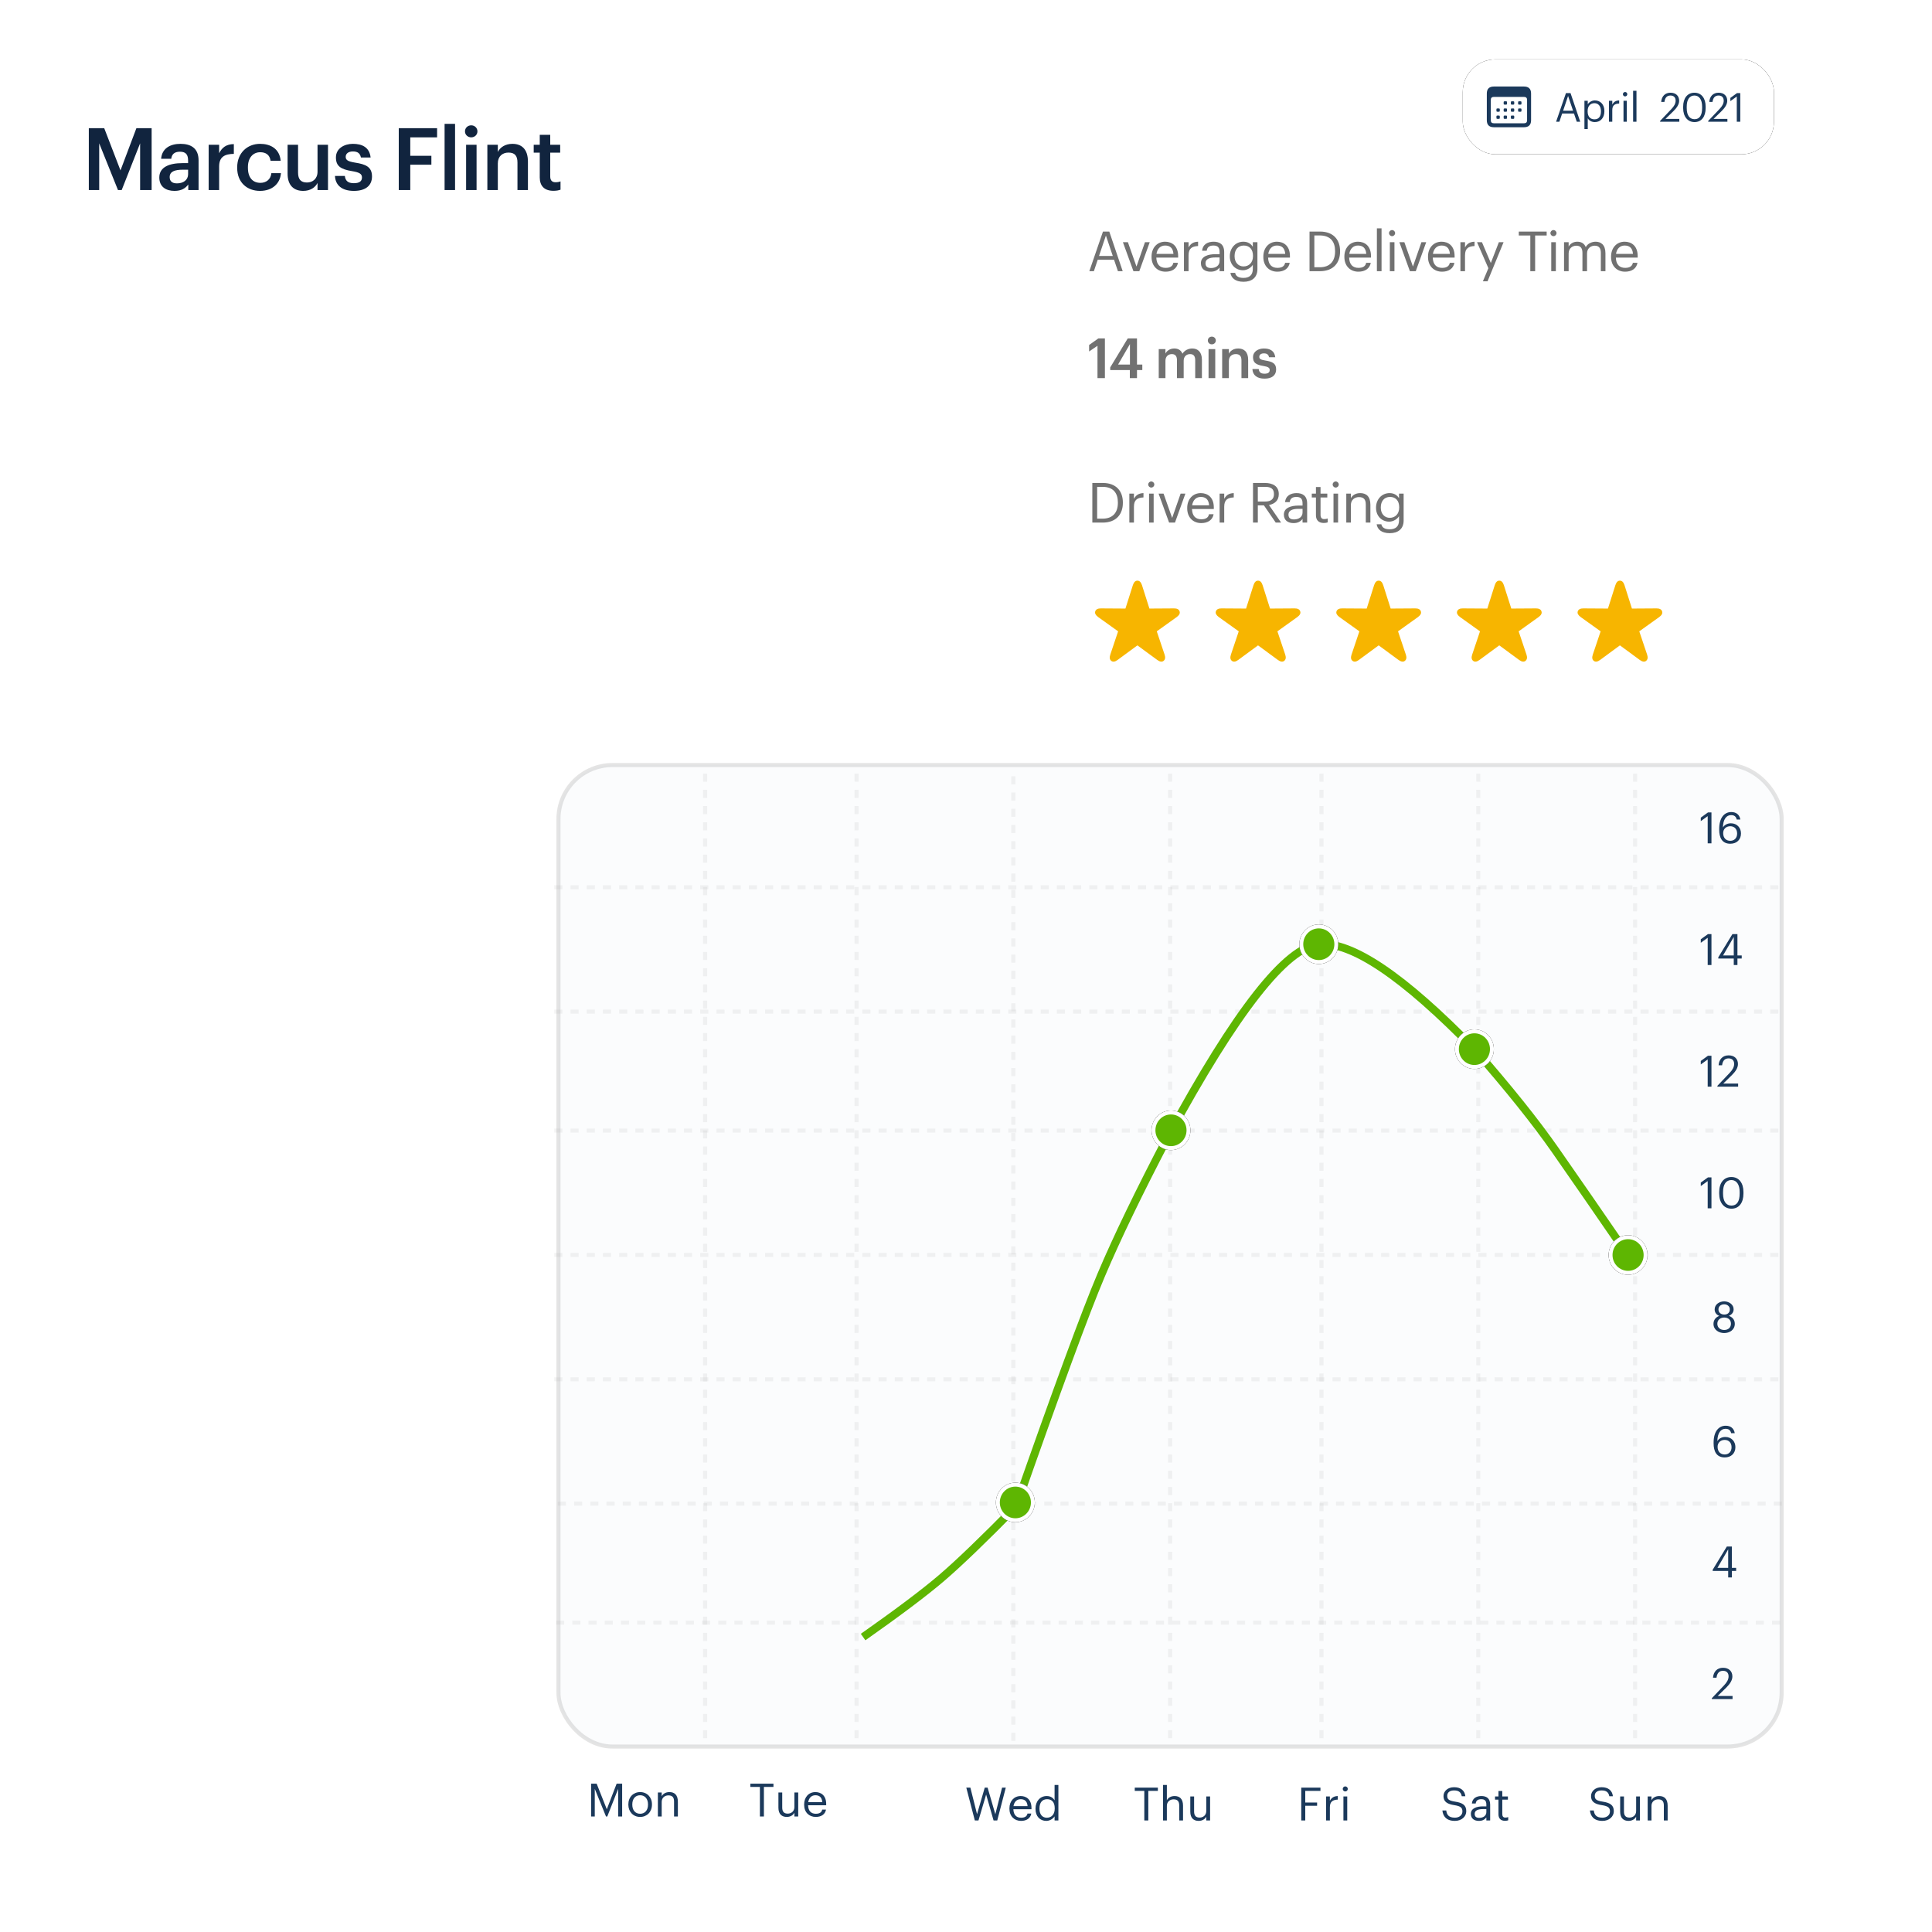 <svg width="488" height="488" viewBox="0 0 488 488" xmlns="http://www.w3.org/2000/svg" xmlns:xlink="http://www.w3.org/1999/xlink"><defs><filter x="-45.8%" y="-45%" width="191.6%" height="190%" filterUnits="objectBoundingBox" id="a"><feMorphology radius="1" in="SourceAlpha" result="shadowSpreadOuter1"/><feOffset in="shadowSpreadOuter1" result="shadowOffsetOuter1"/><feGaussianBlur stdDeviation="2.5" in="shadowOffsetOuter1" result="shadowBlurOuter1"/><feColorMatrix values="0 0 0 0 0 0 0 0 0 0 0 0 0 0 0 0 0 0 0.5 0" in="shadowBlurOuter1"/></filter><filter x="-45.8%" y="-45%" width="191.6%" height="190%" filterUnits="objectBoundingBox" id="c"><feMorphology radius="1" in="SourceAlpha" result="shadowSpreadOuter1"/><feOffset in="shadowSpreadOuter1" result="shadowOffsetOuter1"/><feGaussianBlur stdDeviation="2.5" in="shadowOffsetOuter1" result="shadowBlurOuter1"/><feColorMatrix values="0 0 0 0 0 0 0 0 0 0 0 0 0 0 0 0 0 0 0.5 0" in="shadowBlurOuter1"/></filter><filter x="-45.8%" y="-45%" width="191.6%" height="190%" filterUnits="objectBoundingBox" id="e"><feMorphology radius="1" in="SourceAlpha" result="shadowSpreadOuter1"/><feOffset in="shadowSpreadOuter1" result="shadowOffsetOuter1"/><feGaussianBlur stdDeviation="2.5" in="shadowOffsetOuter1" result="shadowBlurOuter1"/><feColorMatrix values="0 0 0 0 0 0 0 0 0 0 0 0 0 0 0 0 0 0 0.5 0" in="shadowBlurOuter1"/></filter><filter x="-45.8%" y="-45%" width="191.6%" height="190%" filterUnits="objectBoundingBox" id="g"><feMorphology radius="1" in="SourceAlpha" result="shadowSpreadOuter1"/><feOffset in="shadowSpreadOuter1" result="shadowOffsetOuter1"/><feGaussianBlur stdDeviation="2.5" in="shadowOffsetOuter1" result="shadowBlurOuter1"/><feColorMatrix values="0 0 0 0 0 0 0 0 0 0 0 0 0 0 0 0 0 0 0.5 0" in="shadowBlurOuter1"/></filter><filter x="-45.8%" y="-45%" width="191.6%" height="190%" filterUnits="objectBoundingBox" id="i"><feMorphology radius="1" in="SourceAlpha" result="shadowSpreadOuter1"/><feOffset in="shadowSpreadOuter1" result="shadowOffsetOuter1"/><feGaussianBlur stdDeviation="2.5" in="shadowOffsetOuter1" result="shadowBlurOuter1"/><feColorMatrix values="0 0 0 0 0 0 0 0 0 0 0 0 0 0 0 0 0 0 0.5 0" in="shadowBlurOuter1"/></filter><filter x="-5.7%" y="-18.8%" width="111.4%" height="137.5%" filterUnits="objectBoundingBox" id="k"><feMorphology radius="2" in="SourceAlpha" result="shadowSpreadOuter1"/><feOffset in="shadowSpreadOuter1" result="shadowOffsetOuter1"/><feGaussianBlur stdDeviation="3.5" in="shadowOffsetOuter1" result="shadowBlurOuter1"/><feColorMatrix values="0 0 0 0 0 0 0 0 0 0 0 0 0 0 0 0 0 0 0.5 0" in="shadowBlurOuter1"/></filter><ellipse id="b" cx="4.913" cy="5" rx="4.913" ry="5"/><ellipse id="d" cx="4.913" cy="5" rx="4.913" ry="5"/><ellipse id="f" cx="4.913" cy="5" rx="4.913" ry="5"/><ellipse id="h" cx="4.913" cy="5" rx="4.913" ry="5"/><ellipse id="j" cx="4.913" cy="5" rx="4.913" ry="5"/><rect id="l" x="0" y="0" width="78.609" height="23.979" rx="8.25"/></defs><g transform="translate(.5)" fill="none" fill-rule="evenodd"><rect fill="#FFF" width="487" height="488" rx="24"/><path d="M275.801 68.5 276.767 65.616 280.897 65.616 281.877 68.5 283.081 68.5 279.693 58.49 278.097 58.49 274.653 68.5 275.801 68.5ZM280.575 64.65 277.103 64.65 278.839 59.498 280.575 64.65ZM287.277 68.5 289.909 61.178 288.705 61.178 286.563 67.324 284.393 61.178 283.133 61.178 285.793 68.5 287.277 68.5ZM293.909 68.626C295.561 68.626 296.779 67.856 297.031 66.386L295.869 66.386C295.715 67.24 295.057 67.66 293.923 67.66 292.425 67.66 291.627 66.736 291.571 65.07L297.087 65.07 297.087 64.692C297.087 62.074 295.491 61.052 293.797 61.052 291.781 61.052 290.367 62.592 290.367 64.804L290.367 64.916C290.367 67.17 291.837 68.626 293.909 68.626ZM295.897 64.132 291.613 64.132C291.809 62.83 292.607 62.018 293.797 62.018 295.001 62.018 295.785 62.62 295.897 64.132ZM299.715 68.5 299.715 64.482C299.715 62.676 300.653 62.214 302.123 62.144L302.123 61.052C300.807 61.094 300.177 61.668 299.715 62.494L299.715 61.178 298.553 61.178 298.553 68.5 299.715 68.5ZM305.269 68.626C306.347 68.626 307.005 68.262 307.551 67.576L307.551 68.5 308.713 68.5 308.713 63.67C308.713 61.626 307.439 61.052 306.039 61.052 304.625 61.052 303.295 61.668 303.141 63.334L304.303 63.334C304.415 62.438 304.975 62.018 305.983 62.018 307.103 62.018 307.551 62.508 307.551 63.67L307.551 64.202 306.501 64.202C304.625 64.202 302.833 64.776 302.833 66.47 302.833 67.968 303.911 68.626 305.269 68.626ZM305.381 67.702C304.359 67.702 303.995 67.226 303.995 66.47 303.995 65.392 305.073 65.028 306.543 65.028L307.551 65.028 307.551 65.938C307.551 67.072 306.613 67.702 305.381 67.702ZM313.609 71.174C315.653 71.174 317.095 70.138 317.109 68.01L317.109 61.178 315.947 61.178 315.947 62.354C315.527 61.64 314.771 61.052 313.553 61.052 311.537 61.052 310.137 62.704 310.137 64.692L310.137 64.79C310.137 66.806 311.551 68.262 313.469 68.262 314.533 68.262 315.527 67.59 315.947 66.876L315.947 67.94C315.947 69.508 315.037 70.194 313.595 70.194 312.349 70.194 311.649 69.76 311.481 68.92L310.291 68.92C310.487 70.152 311.439 71.174 313.609 71.174ZM313.595 67.296C312.363 67.296 311.341 66.344 311.341 64.748L311.341 64.636C311.341 63.096 312.209 62.018 313.665 62.018 315.093 62.018 315.989 62.97 315.989 64.608L315.989 64.706C315.989 66.344 314.953 67.296 313.595 67.296ZM322.145 68.626C323.797 68.626 325.015 67.856 325.267 66.386L324.105 66.386C323.951 67.24 323.293 67.66 322.159 67.66 320.661 67.66 319.863 66.736 319.807 65.07L325.323 65.07 325.323 64.692C325.323 62.074 323.727 61.052 322.033 61.052 320.017 61.052 318.603 62.592 318.603 64.804L318.603 64.916C318.603 67.17 320.073 68.626 322.145 68.626ZM324.133 64.132 319.849 64.132C320.045 62.83 320.843 62.018 322.033 62.018 323.237 62.018 324.021 62.62 324.133 64.132ZM332.889 68.5C336.389 68.5 337.985 66.302 337.985 63.53L337.985 63.404C337.985 60.618 336.361 58.49 332.917 58.49L330.271 58.49 330.271 68.5 332.889 68.5ZM332.861 67.506 331.489 67.506 331.489 59.47 332.847 59.47C335.605 59.47 336.725 61.094 336.725 63.404L336.725 63.516C336.725 65.966 335.437 67.506 332.861 67.506ZM342.615 68.626C344.267 68.626 345.485 67.856 345.737 66.386L344.575 66.386C344.421 67.24 343.763 67.66 342.629 67.66 341.131 67.66 340.333 66.736 340.277 65.07L345.793 65.07 345.793 64.692C345.793 62.074 344.197 61.052 342.503 61.052 340.487 61.052 339.073 62.592 339.073 64.804L339.073 64.916C339.073 67.17 340.543 68.626 342.615 68.626ZM344.603 64.132 340.319 64.132C340.515 62.83 341.313 62.018 342.503 62.018 343.707 62.018 344.491 62.62 344.603 64.132ZM348.463 68.5 348.463 57.678 347.287 57.678 347.287 68.5 348.463 68.5ZM351.119 59.652C351.539 59.652 351.889 59.302 351.889 58.882 351.889 58.462 351.539 58.112 351.119 58.112 350.699 58.112 350.349 58.462 350.349 58.882 350.349 59.302 350.699 59.652 351.119 59.652ZM351.721 68.5 351.721 61.178 350.559 61.178 350.559 68.5 351.721 68.5ZM357.107 68.5 359.739 61.178 358.535 61.178 356.393 67.324 354.223 61.178 352.963 61.178 355.623 68.5 357.107 68.5ZM363.739 68.626C365.391 68.626 366.609 67.856 366.861 66.386L365.699 66.386C365.545 67.24 364.887 67.66 363.753 67.66 362.255 67.66 361.457 66.736 361.401 65.07L366.917 65.07 366.917 64.692C366.917 62.074 365.321 61.052 363.627 61.052 361.611 61.052 360.197 62.592 360.197 64.804L360.197 64.916C360.197 67.17 361.667 68.626 363.739 68.626ZM365.727 64.132 361.443 64.132C361.639 62.83 362.437 62.018 363.627 62.018 364.831 62.018 365.615 62.62 365.727 64.132ZM369.545 68.5 369.545 64.482C369.545 62.676 370.483 62.214 371.953 62.144L371.953 61.052C370.637 61.094 370.007 61.668 369.545 62.494L369.545 61.178 368.383 61.178 368.383 68.5 369.545 68.5ZM375.239 71.048 379.285 61.178 378.095 61.178 376.065 66.428 373.825 61.178 372.579 61.178 375.449 67.744 374.063 71.048 375.239 71.048ZM387.257 68.5 387.257 59.484 390.169 59.484 390.169 58.49 383.127 58.49 383.127 59.484 386.039 59.484 386.039 68.5 387.257 68.5ZM391.887 59.652C392.307 59.652 392.657 59.302 392.657 58.882 392.657 58.462 392.307 58.112 391.887 58.112 391.467 58.112 391.117 58.462 391.117 58.882 391.117 59.302 391.467 59.652 391.887 59.652ZM392.489 68.5 392.489 61.178 391.327 61.178 391.327 68.5 392.489 68.5ZM395.719 68.5 395.719 64.02C395.719 62.704 396.699 62.06 397.651 62.06 398.659 62.06 399.205 62.592 399.205 63.88L399.205 68.5 400.367 68.5 400.367 64.02C400.367 62.704 401.347 62.06 402.299 62.06 403.307 62.06 403.853 62.592 403.853 63.88L403.853 68.5 405.015 68.5 405.015 63.964C405.015 61.836 403.867 61.052 402.551 61.052 401.641 61.052 400.549 61.472 400.045 62.424 399.667 61.444 398.841 61.052 397.903 61.052 396.853 61.052 396.055 61.612 395.719 62.298L395.719 61.178 394.557 61.178 394.557 68.5 395.719 68.5ZM409.981 68.626C411.633 68.626 412.851 67.856 413.103 66.386L411.941 66.386C411.787 67.24 411.129 67.66 409.995 67.66 408.497 67.66 407.699 66.736 407.643 65.07L413.159 65.07 413.159 64.692C413.159 62.074 411.563 61.052 409.869 61.052 407.853 61.052 406.439 62.592 406.439 64.804L406.439 64.916C406.439 67.17 407.909 68.626 409.981 68.626ZM411.969 64.132 407.685 64.132C407.881 62.83 408.679 62.018 409.869 62.018 411.073 62.018 411.857 62.62 411.969 64.132ZM278.587 95.5 278.587 85.49 276.921 85.49 274.597 87.142 274.597 88.78 276.711 87.338 276.711 95.5 278.587 95.5ZM286.689 95.5 286.689 93.47 288.033 93.47 288.033 92.084 286.689 92.084 286.689 85.49 284.351 85.49 279.927 92.812 279.927 93.47 284.883 93.47 284.883 95.5 286.689 95.5ZM284.911 92.084 281.915 92.084 284.911 86.904 284.911 92.084ZM293.877 95.5 293.877 91.118C293.877 89.998 294.647 89.438 295.487 89.438 296.313 89.438 296.789 89.9 296.789 90.978L296.789 95.5 298.483 95.5 298.483 91.118C298.483 89.998 299.253 89.438 300.093 89.438 300.933 89.438 301.395 89.9 301.395 90.978L301.395 95.5 303.089 95.5 303.089 90.866C303.089 88.85 301.997 88.024 300.653 88.024 299.743 88.024 298.735 88.43 298.175 89.34 297.811 88.43 297.055 88.024 296.103 88.024 295.025 88.024 294.227 88.612 293.877 89.298L293.877 88.178 292.183 88.178 292.183 95.5 293.877 95.5ZM305.591 86.974C306.151 86.974 306.599 86.554 306.599 86.008 306.599 85.448 306.151 85.028 305.591 85.028 305.031 85.028 304.583 85.448 304.583 86.008 304.583 86.554 305.031 86.974 305.591 86.974ZM306.459 95.5 306.459 88.178 304.765 88.178 304.765 95.5 306.459 95.5ZM309.899 95.5 309.899 91.188C309.899 90.026 310.669 89.438 311.621 89.438 312.629 89.438 313.077 89.942 313.077 91.048L313.077 95.5 314.771 95.5 314.771 90.894C314.771 88.878 313.735 88.024 312.265 88.024 311.061 88.024 310.249 88.626 309.899 89.34L309.899 88.178 308.205 88.178 308.205 95.5 309.899 95.5ZM318.911 95.64C320.787 95.64 321.837 94.786 321.837 93.302 321.837 91.748 320.815 91.328 319.093 91.062 317.931 90.866 317.581 90.656 317.581 90.124 317.581 89.606 318.015 89.256 318.743 89.256 319.527 89.256 319.905 89.564 320.045 90.236L321.613 90.236C321.431 88.584 320.241 88.024 318.743 88.024 317.371 88.024 315.999 88.752 315.999 90.222 315.999 91.594 316.713 92.14 318.645 92.448 319.723 92.63 320.213 92.854 320.213 93.456 320.213 94.072 319.807 94.394 318.897 94.394 317.903 94.394 317.525 93.96 317.441 93.218L315.845 93.218C315.915 94.772 317.021 95.64 318.911 95.64ZM278.027 132C281.527 132 283.123 129.802 283.123 127.03L283.123 126.904C283.123 124.118 281.499 121.99 278.055 121.99L275.409 121.99 275.409 132 278.027 132ZM277.999 131.006 276.627 131.006 276.627 122.97 277.985 122.97C280.743 122.97 281.863 124.594 281.863 126.904L281.863 127.016C281.863 129.466 280.575 131.006 277.999 131.006ZM285.919 132 285.919 127.982C285.919 126.176 286.857 125.714 288.327 125.644L288.327 124.552C287.011 124.594 286.381 125.168 285.919 125.994L285.919 124.678 284.757 124.678 284.757 132 285.919 132ZM290.297 123.152C290.717 123.152 291.067 122.802 291.067 122.382 291.067 121.962 290.717 121.612 290.297 121.612 289.877 121.612 289.527 121.962 289.527 122.382 289.527 122.802 289.877 123.152 290.297 123.152ZM290.899 132 290.899 124.678 289.737 124.678 289.737 132 290.899 132ZM296.285 132 298.917 124.678 297.713 124.678 295.571 130.824 293.401 124.678 292.141 124.678 294.801 132 296.285 132ZM302.917 132.126C304.569 132.126 305.787 131.356 306.039 129.886L304.877 129.886C304.723 130.74 304.065 131.16 302.931 131.16 301.433 131.16 300.635 130.236 300.579 128.57L306.095 128.57 306.095 128.192C306.095 125.574 304.499 124.552 302.805 124.552 300.789 124.552 299.375 126.092 299.375 128.304L299.375 128.416C299.375 130.67 300.845 132.126 302.917 132.126ZM304.905 127.632 300.621 127.632C300.817 126.33 301.615 125.518 302.805 125.518 304.009 125.518 304.793 126.12 304.905 127.632ZM308.723 132 308.723 127.982C308.723 126.176 309.661 125.714 311.131 125.644L311.131 124.552C309.815 124.594 309.185 125.168 308.723 125.994L308.723 124.678 307.561 124.678 307.561 132 308.723 132ZM317.213 132 317.213 127.646 318.753 127.646 321.735 132 323.093 132 320.027 127.562C321.399 127.296 322.505 126.484 322.505 124.832L322.505 124.776C322.505 122.774 320.923 121.99 319.005 121.99L315.995 121.99 315.995 132 317.213 132ZM319.089 126.68 317.213 126.68 317.213 122.97 319.089 122.97C320.447 122.97 321.287 123.418 321.287 124.776L321.287 124.832C321.287 126.064 320.517 126.68 319.089 126.68ZM326.225 132.126C327.303 132.126 327.961 131.762 328.507 131.076L328.507 132 329.669 132 329.669 127.17C329.669 125.126 328.395 124.552 326.995 124.552 325.581 124.552 324.251 125.168 324.097 126.834L325.259 126.834C325.371 125.938 325.931 125.518 326.939 125.518 328.059 125.518 328.507 126.008 328.507 127.17L328.507 127.702 327.457 127.702C325.581 127.702 323.789 128.276 323.789 129.97 323.789 131.468 324.867 132.126 326.225 132.126ZM326.337 131.202C325.315 131.202 324.951 130.726 324.951 129.97 324.951 128.892 326.029 128.528 327.499 128.528L328.507 128.528 328.507 129.438C328.507 130.572 327.569 131.202 326.337 131.202ZM333.865 132.098C334.341 132.098 334.621 132.028 334.859 131.944L334.859 130.964C334.607 131.062 334.327 131.118 333.963 131.118 333.375 131.118 333.053 130.768 333.053 130.054L333.053 125.658 334.761 125.658 334.761 124.678 333.053 124.678 333.053 123.012 331.891 123.012 331.891 124.678 330.841 124.678 330.841 125.658 331.891 125.658 331.891 130.166C331.891 131.314 332.535 132.098 333.865 132.098ZM336.885 123.152C337.305 123.152 337.655 122.802 337.655 122.382 337.655 121.962 337.305 121.612 336.885 121.612 336.465 121.612 336.115 121.962 336.115 122.382 336.115 122.802 336.465 123.152 336.885 123.152ZM337.487 132 337.487 124.678 336.325 124.678 336.325 132 337.487 132ZM340.717 132 340.717 127.562C340.717 126.246 341.683 125.56 342.761 125.56 343.937 125.56 344.483 126.134 344.483 127.422L344.483 132 345.645 132 345.645 127.506C345.645 125.378 344.581 124.552 343.069 124.552 341.865 124.552 341.053 125.154 340.717 125.84L340.717 124.678 339.555 124.678 339.555 132 340.717 132ZM350.541 134.674C352.585 134.674 354.027 133.638 354.041 131.51L354.041 124.678 352.879 124.678 352.879 125.854C352.459 125.14 351.703 124.552 350.485 124.552 348.469 124.552 347.069 126.204 347.069 128.192L347.069 128.29C347.069 130.306 348.483 131.762 350.401 131.762 351.465 131.762 352.459 131.09 352.879 130.376L352.879 131.44C352.879 133.008 351.969 133.694 350.527 133.694 349.281 133.694 348.581 133.26 348.413 132.42L347.223 132.42C347.419 133.652 348.371 134.674 350.541 134.674ZM350.527 130.796C349.295 130.796 348.273 129.844 348.273 128.248L348.273 128.136C348.273 126.596 349.141 125.518 350.597 125.518 352.025 125.518 352.921 126.47 352.921 128.108L352.921 128.206C352.921 129.844 351.885 130.796 350.527 130.796Z" fill="#363636" fill-rule="nonzero" opacity=".7"/><path d="M24.557,48 L24.557,36.201 L29.299,48 L30.238,48 L34.892,36.201 L34.892,48 L37.798,48 L37.798,32.377 L33.953,32.377 L29.932,43.04 L25.825,32.377 L21.935,32.377 L21.935,48 L24.557,48 Z M43.561,48.218 C45.309,48.218 46.314,47.585 47.057,46.602 L47.057,48 L49.657,48 L49.657,40.505 C49.657,37.381 47.646,36.332 45.09,36.332 C42.534,36.332 40.414,37.446 40.196,40.112 L42.752,40.112 C42.883,38.976 43.561,38.32 44.937,38.32 C46.488,38.32 47.013,39.085 47.013,40.615 L47.013,41.205 L45.593,41.205 C42.315,41.205 39.737,42.166 39.737,44.832 C39.737,47.213 41.463,48.218 43.561,48.218 Z M44.194,46.318 C42.883,46.318 42.359,45.684 42.359,44.722 C42.359,43.324 43.648,42.865 45.658,42.865 L47.013,42.865 L47.013,44.001 C47.013,45.465 45.811,46.318 44.194,46.318 Z M54.851,48 L54.851,42.057 C54.851,39.631 56.249,38.889 58.565,38.867 L58.565,36.398 C56.642,36.419 55.572,37.272 54.851,38.714 L54.851,36.572 L52.207,36.572 L52.207,48 L54.851,48 Z M65.18,48.218 C68.282,48.218 70.271,46.361 70.467,43.739 L68.042,43.739 C67.889,45.356 66.687,46.186 65.289,46.186 C63.344,46.186 62.121,44.875 62.121,42.385 L62.121,42.21 C62.121,39.85 63.41,38.452 65.223,38.452 C66.622,38.452 67.627,39.085 67.845,40.615 L70.402,40.615 C70.096,37.468 67.714,36.332 65.18,36.332 C61.989,36.332 59.411,38.626 59.411,42.253 L59.411,42.428 C59.411,46.077 61.902,48.218 65.18,48.218 Z M76.076,48.218 C77.934,48.218 79.135,47.323 79.704,46.208 L79.704,48 L82.347,48 L82.347,36.572 L79.704,36.572 L79.704,43.368 C79.704,45.181 78.458,46.099 77.038,46.099 C75.508,46.099 74.787,45.312 74.787,43.586 L74.787,36.572 L72.143,36.572 L72.143,43.892 C72.143,46.929 73.826,48.218 76.076,48.218 Z M88.896,48.218 C91.824,48.218 93.463,46.886 93.463,44.57 C93.463,42.144 91.868,41.489 89.18,41.074 C87.367,40.768 86.82,40.44 86.82,39.61 C86.82,38.801 87.498,38.255 88.634,38.255 C89.858,38.255 90.448,38.736 90.666,39.784 L93.113,39.784 C92.829,37.206 90.972,36.332 88.634,36.332 C86.493,36.332 84.351,37.468 84.351,39.763 C84.351,41.904 85.466,42.756 88.481,43.237 C90.163,43.521 90.928,43.87 90.928,44.81 C90.928,45.771 90.295,46.274 88.874,46.274 C87.323,46.274 86.733,45.596 86.602,44.438 L84.111,44.438 C84.22,46.864 85.946,48.218 88.896,48.218 Z M103.13,48 L103.13,41.598 L108.461,41.598 L108.461,39.347 L103.13,39.347 L103.13,34.693 L109.903,34.693 L109.903,32.377 L100.224,32.377 L100.224,48 L103.13,48 Z M114.442,48 L114.442,31.285 L111.798,31.285 L111.798,48 L114.442,48 Z M118.522,34.693 C119.396,34.693 120.095,34.038 120.095,33.186 C120.095,32.312 119.396,31.656 118.522,31.656 C117.648,31.656 116.948,32.312 116.948,33.186 C116.948,34.038 117.648,34.693 118.522,34.693 Z M119.876,48 L119.876,36.572 L117.233,36.572 L117.233,48 L119.876,48 Z M125.245,48 L125.245,41.27 C125.245,39.457 126.447,38.539 127.933,38.539 C129.506,38.539 130.205,39.326 130.205,41.052 L130.205,48 L132.849,48 L132.849,40.811 C132.849,37.665 131.232,36.332 128.938,36.332 C127.059,36.332 125.791,37.272 125.245,38.386 L125.245,36.572 L122.601,36.572 L122.601,48 L125.245,48 Z M139.289,48.197 C140.097,48.197 140.665,48.066 141.08,47.913 L141.08,45.815 C140.709,45.968 140.315,46.033 139.791,46.033 C138.961,46.033 138.48,45.575 138.48,44.57 L138.48,38.561 L140.993,38.561 L140.993,36.572 L138.48,36.572 L138.48,34.06 L135.836,34.06 L135.836,36.572 L134.307,36.572 L134.307,38.561 L135.836,38.561 L135.836,44.81 C135.836,46.973 137.016,48.197 139.289,48.197 Z" fill="#11243E" fill-rule="nonzero"/><g transform="translate(139.531 191.355)"><rect stroke="#979797" stroke-width="1.024" fill="#F2F4F7" opacity=".255" x="1.029" y="1.888" width="308.966" height="247.913" rx="13.65"/><g transform="translate(0 31.737)"><line x1="309.091" y1="186.759" x2=".449" y2="186.759" stroke="#979797" stroke-width="1.024" opacity=".121" stroke-linecap="square" stroke-dasharray="1.024,3.071"/><line x1="309.54" y1="156.714" x2=".449" y2="156.714" stroke="#979797" stroke-width="1.024" opacity=".121" stroke-linecap="square" stroke-dasharray="1.024,3.071"/><path d="M10.201 235.738 10.201 228.753 13.043 235.738 13.357 235.738 16.106 228.753 16.106 235.738 17.116 235.738 17.116 227.442 15.724 227.442 13.241 233.905 10.676 227.442 9.273 227.442 9.273 235.738 10.201 235.738ZM21.652 235.843C23.381 235.843 24.646 234.578 24.646 232.745L24.646 232.652C24.646 230.83 23.381 229.566 21.664 229.566 19.947 229.566 18.682 230.842 18.682 232.663L18.682 232.756C18.682 234.531 19.924 235.843 21.652 235.843ZM21.664 235.042C20.434 235.042 19.68 234.137 19.68 232.756L19.68 232.663C19.68 231.271 20.446 230.366 21.664 230.366 22.871 230.366 23.648 231.271 23.648 232.675L23.648 232.756C23.648 234.125 22.882 235.042 21.664 235.042ZM27.106 235.738 27.106 232.06C27.106 230.969 27.906 230.401 28.8 230.401 29.774 230.401 30.227 230.877 30.227 231.944L30.227 235.738 31.19 235.738 31.19 232.014C31.19 230.25 30.308 229.566 29.055 229.566 28.057 229.566 27.384 230.065 27.106 230.633L27.106 229.67 26.143 229.67 26.143 235.738 27.106 235.738ZM52.921 235.738 52.921 228.266 55.334 228.266 55.334 227.442 49.498 227.442 49.498 228.266 51.912 228.266 51.912 235.738 52.921 235.738ZM58.699 235.843C59.674 235.843 60.347 235.344 60.625 234.775L60.625 235.738 61.588 235.738 61.588 229.67 60.625 229.67 60.625 233.348C60.625 234.439 59.813 235.007 58.954 235.007 58.003 235.007 57.55 234.531 57.55 233.464L57.55 229.67 56.587 229.67 56.587 233.51C56.587 235.181 57.492 235.843 58.699 235.843ZM66.02 235.843C67.389 235.843 68.399 235.204 68.608 233.986L67.645 233.986C67.517 234.694 66.972 235.042 66.032 235.042 64.79 235.042 64.129 234.276 64.083 232.896L68.654 232.896 68.654 232.582C68.654 230.413 67.331 229.566 65.927 229.566 64.257 229.566 63.085 230.842 63.085 232.675L63.085 232.768C63.085 234.636 64.303 235.843 66.02 235.843ZM67.668 232.118 64.117 232.118C64.28 231.039 64.941 230.366 65.927 230.366 66.925 230.366 67.575 230.865 67.668 232.118ZM107.117 236.738 109.055 230.183 110.934 236.738 111.862 236.738 114.02 228.442 113.081 228.442 111.375 235.16 109.426 228.442 108.706 228.442 106.757 235.137 105.075 228.442 104.042 228.442 106.2 236.738 107.117 236.738ZM117.872 236.843C119.242 236.843 120.251 236.204 120.46 234.986L119.497 234.986C119.369 235.694 118.824 236.042 117.884 236.042 116.643 236.042 115.981 235.276 115.935 233.896L120.506 233.896 120.506 233.582C120.506 231.413 119.184 230.566 117.78 230.566 116.109 230.566 114.937 231.842 114.937 233.675L114.937 233.768C114.937 235.636 116.155 236.843 117.872 236.843ZM119.52 233.118 115.97 233.118C116.132 232.039 116.793 231.366 117.78 231.366 118.777 231.366 119.427 231.865 119.52 233.118ZM124.265 236.843C125.147 236.843 125.994 236.286 126.342 235.694L126.342 236.738 127.305 236.738 127.305 227.769 126.342 227.769 126.342 231.645C125.994 231.053 125.368 230.566 124.358 230.566 122.687 230.566 121.527 231.877 121.527 233.733L121.527 233.826C121.527 235.717 122.676 236.843 124.265 236.843ZM124.37 236.042C123.349 236.042 122.525 235.311 122.525 233.779L122.525 233.687C122.525 232.213 123.244 231.366 124.451 231.366 125.635 231.366 126.377 232.097 126.377 233.652L126.377 233.745C126.377 235.299 125.495 236.042 124.37 236.042ZM150.017 236.738 150.017 229.266 152.431 229.266 152.431 228.442 146.595 228.442 146.595 229.266 149.008 229.266 149.008 236.738 150.017 236.738ZM154.705 236.738 154.705 233.06C154.705 231.969 155.505 231.401 156.399 231.401 157.373 231.401 157.826 231.877 157.826 232.944L157.826 236.738 158.789 236.738 158.789 233.014C158.789 231.25 157.907 230.566 156.654 230.566 155.656 230.566 154.983 231.065 154.705 231.633L154.705 227.769 153.742 227.769 153.742 236.738 154.705 236.738ZM162.734 236.843C163.708 236.843 164.381 236.344 164.66 235.775L164.66 236.738 165.623 236.738 165.623 230.67 164.66 230.67 164.66 234.348C164.66 235.439 163.848 236.007 162.989 236.007 162.038 236.007 161.585 235.531 161.585 234.464L161.585 230.67 160.622 230.67 160.622 234.51C160.622 236.181 161.527 236.843 162.734 236.843ZM189.661 236.738 189.661 233.025 192.654 233.025 192.654 232.202 189.661 232.202 189.661 229.266 193.501 229.266 193.501 228.442 188.651 228.442 188.651 236.738 189.661 236.738ZM195.88 236.738 195.88 233.408C195.88 231.911 196.657 231.529 197.875 231.471L197.875 230.566C196.785 230.6 196.263 231.076 195.88 231.761L195.88 230.67 194.917 230.67 194.917 236.738 195.88 236.738ZM199.767 229.405C200.115 229.405 200.405 229.115 200.405 228.767 200.405 228.419 200.115 228.129 199.767 228.129 199.419 228.129 199.128 228.419 199.128 228.767 199.128 229.115 199.419 229.405 199.767 229.405ZM200.265 236.738 200.265 230.67 199.302 230.67 199.302 236.738 200.265 236.738ZM227.467 236.843C229.115 236.843 230.333 235.787 230.333 234.394 230.333 232.828 229.358 232.271 227.513 231.981 225.819 231.726 225.518 231.308 225.518 230.496 225.518 229.719 226.11 229.15 227.247 229.15 228.395 229.15 228.999 229.579 229.196 230.624L230.101 230.624C229.938 229.15 228.906 228.338 227.247 228.338 225.68 228.338 224.578 229.313 224.578 230.589 224.578 232.062 225.611 232.608 227.351 232.874 228.929 233.13 229.358 233.524 229.358 234.464 229.358 235.404 228.534 236.03 227.467 236.03 225.796 236.03 225.402 235.195 225.274 234.209L224.3 234.209C224.45 235.624 225.251 236.843 227.467 236.843ZM233.512 236.843C234.405 236.843 234.951 236.541 235.403 235.972L235.403 236.738 236.366 236.738 236.366 232.735C236.366 231.041 235.31 230.566 234.15 230.566 232.978 230.566 231.876 231.076 231.748 232.457L232.711 232.457C232.804 231.714 233.268 231.366 234.104 231.366 235.032 231.366 235.403 231.772 235.403 232.735L235.403 233.176 234.533 233.176C232.978 233.176 231.493 233.652 231.493 235.056 231.493 236.297 232.386 236.843 233.512 236.843ZM233.605 236.077C232.758 236.077 232.456 235.682 232.456 235.056 232.456 234.162 233.349 233.861 234.568 233.861L235.403 233.861 235.403 234.615C235.403 235.555 234.626 236.077 233.605 236.077ZM240.102 236.819C240.497 236.819 240.729 236.761 240.926 236.692L240.926 235.88C240.717 235.961 240.485 236.007 240.183 236.007 239.696 236.007 239.429 235.717 239.429 235.125L239.429 231.482 240.845 231.482 240.845 230.67 239.429 230.67 239.429 229.289 238.466 229.289 238.466 230.67 237.596 230.67 237.596 231.482 238.466 231.482 238.466 235.218C238.466 236.17 239 236.819 240.102 236.819ZM264.734 236.843C266.382 236.843 267.6 235.787 267.6 234.394 267.6 232.828 266.625 232.271 264.78 231.981 263.087 231.726 262.785 231.308 262.785 230.496 262.785 229.719 263.377 229.15 264.514 229.15 265.662 229.15 266.266 229.579 266.463 230.624L267.368 230.624C267.205 229.15 266.173 228.338 264.514 228.338 262.947 228.338 261.845 229.313 261.845 230.589 261.845 232.062 262.878 232.608 264.618 232.874 266.196 233.13 266.625 233.524 266.625 234.464 266.625 235.404 265.802 236.03 264.734 236.03 263.063 236.03 262.669 235.195 262.541 234.209L261.567 234.209C261.717 235.624 262.518 236.843 264.734 236.843ZM271.313 236.843C272.287 236.843 272.96 236.344 273.239 235.775L273.239 236.738 274.202 236.738 274.202 230.67 273.239 230.67 273.239 234.348C273.239 235.439 272.427 236.007 271.568 236.007 270.617 236.007 270.164 235.531 270.164 234.464L270.164 230.67 269.201 230.67 269.201 234.51C269.201 236.181 270.106 236.843 271.313 236.843ZM277.114 236.738 277.114 233.06C277.114 231.969 277.915 231.401 278.808 231.401 279.783 231.401 280.235 231.877 280.235 232.944L280.235 236.738 281.198 236.738 281.198 233.014C281.198 231.25 280.316 230.566 279.063 230.566 278.065 230.566 277.392 231.065 277.114 231.633L277.114 230.67 276.151 230.67 276.151 236.738 277.114 236.738Z" fill="#1B395B" fill-rule="nonzero"/><line x1="308.642" y1="125.303" x2=".449" y2="125.303" stroke="#979797" stroke-width="1.024" opacity=".121" stroke-linecap="square" stroke-dasharray="1.024,3.071"/><line x1="308.642" y1="93.891" x2=".449" y2="93.891" stroke="#979797" stroke-width="1.024" opacity=".121" stroke-linecap="square" stroke-dasharray="1.024,3.071"/><line x1="308.642" y1="62.48" x2=".449" y2="62.48" stroke="#979797" stroke-width="1.024" opacity=".121" stroke-linecap="square" stroke-dasharray="1.024,3.071"/><line x1="308.642" y1="32.435" x2=".449" y2="32.435" stroke="#979797" stroke-width="1.024" opacity=".121" stroke-linecap="square" stroke-dasharray="1.024,3.071"/><line x1="308.642" y1="1.023" x2=".449" y2="1.023" stroke="#979797" stroke-width="1.024" opacity=".121" stroke-linecap="square" stroke-dasharray="1.024,3.071"/></g><g transform="rotate(90 135.742 137.919)" opacity=".121" stroke="#979797" stroke-dasharray="1.024,3.071" stroke-linecap="square" stroke-width="1.024"><line x1="245.013" y1="197.344" x2=".672" y2="197.344"/><line x1="245.013" y1="235.584" x2=".672" y2="235.584"/><line x1="245.684" y1="157.739" x2=".357" y2="157.739"/><line x1="245.013" y1="118.133" x2="1.028" y2="118.133"/><line x1="245.013" y1="79.894" x2="1.028" y2="79.894"/><line x1="245.013" y1="40.288" x2="1.028" y2="40.288"/><line x1="245.013" y1=".683" x2="1.028" y2=".683"/></g><path d="M77.98,222.145 C86.87,215.894 93.466,210.93 97.77,207.254 C102.074,203.577 108.354,197.541 116.611,189.145 C126.96,159.61 134.122,140.144 138.097,130.747 C142.072,121.351 147.705,109.686 154.995,95.754 C172.138,64.091 184.84,47.888 193.102,47.145 C201.365,46.401 214.46,55.234 232.388,73.645 C241.014,83.498 247.821,91.998 252.81,99.145 C257.799,106.292 263.93,115.161 271.201,125.754" stroke="#5EB602" stroke-width="2"/><g transform="translate(266.288 120.645)"><use fill="#000" filter="url(#a)" xlink:href="#b"/><use fill="#FFF" xlink:href="#b"/><ellipse fill="#5EB602" cx="4.913" cy="5" rx="3.93" ry="4"/></g><g transform="translate(227.475 68.645)"><use fill="#000" filter="url(#c)" xlink:href="#d"/><use fill="#FFF" xlink:href="#d"/><ellipse fill="#5EB602" cx="4.913" cy="5" rx="3.93" ry="4"/></g><g transform="translate(188.17 42.145)"><use fill="#000" filter="url(#e)" xlink:href="#f"/><use fill="#FFF" xlink:href="#f"/><ellipse fill="#5EB602" cx="4.913" cy="5" rx="3.93" ry="4"/></g><g transform="translate(150.831 89.145)"><use fill="#000" filter="url(#g)" xlink:href="#h"/><use fill="#FFF" xlink:href="#h"/><ellipse fill="#5EB602" cx="4.913" cy="5" rx="3.93" ry="4"/></g><g transform="translate(111.527 183.145)"><use fill="#000" filter="url(#i)" xlink:href="#j"/><use fill="#FFF" xlink:href="#j"/><ellipse fill="#5EB602" cx="4.913" cy="5" rx="3.93" ry="4"/></g><path d="M297.59 237.812 297.59 237.037 293.823 237.037 295.974 234.94C296.935 234.001 297.547 233.062 297.547 232.101 297.547 230.758 296.629 229.906 295.188 229.906 293.703 229.906 292.775 230.878 292.655 232.406L293.539 232.406C293.692 231.183 294.282 230.67 295.188 230.67 296.073 230.67 296.586 231.194 296.586 232.068 296.586 232.865 296.171 233.575 295.461 234.328L292.36 237.593 292.36 237.812 297.59 237.812ZM297.416 207.083 297.416 205.445 298.497 205.445 298.497 204.67 297.416 204.67 297.416 199.276 296.149 199.276 292.578 205.14 292.578 205.445 296.487 205.445 296.487 207.083 297.416 207.083ZM296.487 204.67 293.779 204.67 296.487 199.996 296.487 204.67ZM295.614 176.771C297.263 176.771 298.311 175.723 298.311 174.161 298.311 172.73 297.306 171.606 295.756 171.606 294.849 171.606 294.118 172.032 293.747 172.665 293.79 170.601 294.62 169.542 295.8 169.542 296.673 169.542 297.066 169.935 297.241 170.656L298.147 170.656C297.94 169.4 297.077 168.767 295.865 168.767 294.074 168.767 292.807 170.23 292.807 173.036L292.807 173.222C292.807 175.177 293.484 176.771 295.614 176.771ZM295.614 176.028C294.566 176.028 293.812 175.351 293.812 174.074 293.812 173.058 294.555 172.348 295.603 172.348 296.662 172.348 297.339 173.08 297.339 174.205 297.339 175.308 296.64 176.028 295.614 176.028ZM295.472 145.36C296.793 145.36 298.158 144.584 298.158 143.023 298.158 142.018 297.569 141.341 296.662 141.014 297.383 140.697 297.863 140.151 297.863 139.365 297.863 138.142 296.684 137.355 295.472 137.355 294.271 137.355 293.07 138.12 293.07 139.386 293.07 140.151 293.506 140.741 294.249 141.024 293.419 141.319 292.775 141.996 292.775 143.045 292.775 144.595 294.194 145.36 295.472 145.36ZM295.505 140.686C294.708 140.686 294.03 140.216 294.03 139.397 294.03 138.589 294.664 138.098 295.472 138.098 296.28 138.098 296.902 138.622 296.902 139.376 296.902 140.205 296.335 140.686 295.505 140.686ZM295.472 144.584C294.566 144.584 293.747 144.038 293.747 143.012 293.747 141.974 294.566 141.439 295.494 141.439 296.422 141.439 297.186 141.964 297.186 142.99 297.186 144.027 296.433 144.584 295.472 144.584ZM292.262 113.85 292.262 106.042 291.377 106.042 289.565 107.353 289.565 108.237 291.312 106.982 291.312 113.85 292.262 113.85ZM297.318 113.948C299.24 113.948 300.343 112.42 300.343 110.148L300.343 109.712C300.343 107.484 299.218 105.944 297.296 105.944 295.385 105.944 294.217 107.429 294.217 109.733L294.217 110.17C294.217 112.442 295.451 113.948 297.318 113.948ZM297.318 113.162C296.018 113.162 295.189 112.136 295.189 110.159L295.189 109.722C295.189 107.801 295.975 106.709 297.296 106.709 298.617 106.709 299.382 107.888 299.382 109.701L299.382 110.137C299.382 112.114 298.683 113.162 297.318 113.162ZM292.262 83.122 292.262 75.314 291.377 75.314 289.565 76.624 289.565 77.509 291.312 76.253 291.312 83.122 292.262 83.122ZM299 83.122 299 82.347 295.232 82.347 297.383 80.25C298.344 79.311 298.956 78.372 298.956 77.411 298.956 76.068 298.039 75.216 296.597 75.216 295.112 75.216 294.184 76.188 294.064 77.716L294.948 77.716C295.101 76.493 295.691 75.98 296.597 75.98 297.482 75.98 297.995 76.504 297.995 77.378 297.995 78.175 297.58 78.885 296.87 79.638L293.769 82.903 293.769 83.122 299 83.122ZM292.262 52.393 292.262 44.586 291.377 44.586 289.565 45.896 289.565 46.781 291.312 45.525 291.312 52.393 292.262 52.393ZM298.825 52.393 298.825 50.755 299.906 50.755 299.906 49.98 298.825 49.98 298.825 44.586 297.558 44.586 293.987 50.45 293.987 50.755 297.897 50.755 297.897 52.393 298.825 52.393ZM297.897 49.98 295.189 49.98 297.897 45.306 297.897 49.98ZM292.262 21.665 292.262 13.857 291.377 13.857 289.565 15.168 289.565 16.052 291.312 14.796 291.312 21.665 292.262 21.665ZM297.023 21.763C298.672 21.763 299.72 20.715 299.72 19.154 299.72 17.723 298.716 16.598 297.165 16.598 296.259 16.598 295.527 17.024 295.156 17.657 295.199 15.594 296.029 14.534 297.209 14.534 298.082 14.534 298.475 14.927 298.65 15.648L299.557 15.648C299.349 14.392 298.486 13.759 297.274 13.759 295.483 13.759 294.217 15.222 294.217 18.029L294.217 18.214C294.217 20.169 294.894 21.763 297.023 21.763ZM297.023 21.021C295.975 21.021 295.221 20.344 295.221 19.066 295.221 18.051 295.964 17.341 297.012 17.341 298.071 17.341 298.748 18.072 298.748 19.197 298.748 20.3 298.05 21.021 297.023 21.021Z" fill="#1B395B" fill-rule="nonzero"/></g><path d="M19.245 22.436C19.453 22.274 19.581 22.062 19.629 21.799 19.676 21.536 19.639 21.223 19.517 20.859L17.536 14.967 22.59 11.348C22.9 11.119 23.117 10.885 23.242 10.646 23.367 10.406 23.385 10.162 23.298 9.913 23.217 9.663 23.055 9.476 22.812 9.352 22.57 9.227 22.26 9.168 21.883 9.175L15.677 9.215 13.797 3.292C13.675 2.922 13.52 2.642 13.332 2.454 13.143 2.265 12.914 2.171 12.644 2.171 12.382 2.171 12.156 2.265 11.967 2.454 11.779 2.642 11.624 2.922 11.502 3.292L9.622 9.215 3.426 9.175C3.042 9.168 2.731 9.227 2.491 9.352 2.252 9.476 2.089 9.66 2.001 9.903 1.914 10.159 1.934 10.406 2.062 10.646 2.19 10.885 2.409 11.119 2.719 11.348L7.773 14.967 5.792 20.859C5.67 21.223 5.632 21.536 5.675 21.799 5.719 22.062 5.845 22.274 6.054 22.436 6.27 22.598 6.511 22.655 6.777 22.608 7.043 22.561 7.331 22.422 7.641 22.193L12.644 18.514 17.658 22.193C17.974 22.422 18.266 22.561 18.532 22.608 18.798 22.655 19.036 22.598 19.245 22.436ZM49.714 22.436C49.923 22.274 50.051 22.062 50.098 21.799 50.145 21.536 50.108 21.223 49.987 20.859L48.006 14.967 53.059 11.348C53.369 11.119 53.587 10.885 53.711 10.646 53.836 10.406 53.854 10.162 53.767 9.913 53.686 9.663 53.524 9.476 53.282 9.352 53.039 9.227 52.729 9.168 52.352 9.175L46.146 9.215 44.266 3.292C44.145 2.922 43.99 2.642 43.801 2.454 43.612 2.265 43.383 2.171 43.114 2.171 42.851 2.171 42.625 2.265 42.436 2.454 42.248 2.642 42.093 2.922 41.972 3.292L40.092 9.215 33.896 9.175C33.512 9.168 33.2 9.227 32.961 9.352 32.722 9.476 32.558 9.66 32.471 9.903 32.383 10.159 32.403 10.406 32.531 10.646 32.659 10.885 32.878 11.119 33.188 11.348L38.242 14.967 36.261 20.859C36.14 21.223 36.101 21.536 36.145 21.799 36.188 22.062 36.315 22.274 36.524 22.436 36.739 22.598 36.98 22.655 37.246 22.608 37.512 22.561 37.801 22.422 38.11 22.193L43.114 18.514 48.127 22.193C48.444 22.422 48.735 22.561 49.001 22.608 49.267 22.655 49.505 22.598 49.714 22.436ZM80.183 22.436C80.392 22.274 80.52 22.062 80.567 21.799 80.614 21.536 80.577 21.223 80.456 20.859L78.475 14.967 83.529 11.348C83.839 11.119 84.056 10.885 84.181 10.646 84.305 10.406 84.324 10.162 84.236 9.913 84.155 9.663 83.994 9.476 83.751 9.352 83.508 9.227 83.198 9.168 82.821 9.175L76.615 9.215 74.735 3.292C74.614 2.922 74.459 2.642 74.27 2.454 74.082 2.265 73.852 2.171 73.583 2.171 73.32 2.171 73.094 2.265 72.906 2.454 72.717 2.642 72.562 2.922 72.441 3.292L70.561 9.215 64.365 9.175C63.981 9.168 63.669 9.227 63.43 9.352 63.191 9.476 63.027 9.66 62.94 9.903 62.852 10.159 62.872 10.406 63 10.646 63.128 10.885 63.347 11.119 63.657 11.348L68.711 14.967 66.73 20.859C66.609 21.223 66.57 21.536 66.614 21.799 66.658 22.062 66.784 22.274 66.993 22.436 67.209 22.598 67.449 22.655 67.716 22.608 67.982 22.561 68.27 22.422 68.58 22.193L73.583 18.514 78.596 22.193C78.913 22.422 79.204 22.561 79.47 22.608 79.737 22.655 79.974 22.598 80.183 22.436ZM110.652 22.436C110.861 22.274 110.989 22.062 111.036 21.799 111.084 21.536 111.047 21.223 110.925 20.859L108.944 14.967 113.998 11.348C114.308 11.119 114.525 10.885 114.65 10.646 114.774 10.406 114.793 10.162 114.705 9.913 114.625 9.663 114.463 9.476 114.22 9.352 113.978 9.227 113.668 9.168 113.29 9.175L107.084 9.215 105.204 3.292C105.083 2.922 104.928 2.642 104.739 2.454 104.551 2.265 104.322 2.171 104.052 2.171 103.789 2.171 103.564 2.265 103.375 2.454 103.186 2.642 103.031 2.922 102.91 3.292L101.03 9.215 94.834 9.175C94.45 9.168 94.138 9.227 93.899 9.352 93.66 9.476 93.497 9.66 93.409 9.903 93.321 10.159 93.342 10.406 93.47 10.646 93.598 10.885 93.817 11.119 94.127 11.348L99.18 14.967 97.199 20.859C97.078 21.223 97.039 21.536 97.083 21.799 97.127 22.062 97.253 22.274 97.462 22.436 97.678 22.598 97.919 22.655 98.185 22.608 98.451 22.561 98.739 22.422 99.049 22.193L104.052 18.514 109.065 22.193C109.382 22.422 109.674 22.561 109.94 22.608 110.206 22.655 110.443 22.598 110.652 22.436ZM141.122 22.436C141.33 22.274 141.459 22.062 141.506 21.799 141.553 21.536 141.516 21.223 141.395 20.859L139.413 14.967 144.467 11.348C144.777 11.119 144.994 10.885 145.119 10.646 145.244 10.406 145.262 10.162 145.175 9.913 145.094 9.663 144.932 9.476 144.69 9.352 144.447 9.227 144.137 9.168 143.76 9.175L137.554 9.215 135.674 3.292C135.552 2.922 135.397 2.642 135.209 2.454 135.02 2.265 134.791 2.171 134.521 2.171 134.259 2.171 134.033 2.265 133.844 2.454 133.656 2.642 133.501 2.922 133.379 3.292L131.499 9.215 125.303 9.175C124.919 9.168 124.608 9.227 124.369 9.352 124.129 9.476 123.966 9.66 123.878 9.903 123.791 10.159 123.811 10.406 123.939 10.646 124.067 10.885 124.286 11.119 124.596 11.348L129.65 14.967 127.669 20.859C127.547 21.223 127.509 21.536 127.552 21.799 127.596 22.062 127.723 22.274 127.931 22.436 128.147 22.598 128.388 22.655 128.654 22.608 128.92 22.561 129.208 22.422 129.518 22.193L134.521 18.514 139.535 22.193C139.851 22.422 140.143 22.561 140.409 22.608 140.675 22.655 140.913 22.598 141.122 22.436Z" transform="translate(274.15 144.5)" fill="#F7B500" fill-rule="nonzero"/><g transform="translate(368.972 15)"><use fill="#000" filter="url(#k)" xlink:href="#l"/><use fill="#FFF" xlink:href="#l"/><path d="M15.472 17.138C16.062 17.138 16.507 16.99 16.808 16.693 17.109 16.396 17.259 15.957 17.259 15.375L17.259 8.619C17.259 8.037 17.109 7.597 16.808 7.3 16.507 7.003 16.062 6.855 15.472 6.855L7.867 6.855C7.277 6.855 6.831 7.002 6.531 7.297 6.23 7.592 6.08 8.033 6.08 8.619L6.08 15.375C6.08 15.96 6.23 16.401 6.531 16.696 6.831 16.991 7.277 17.138 7.867 17.138L15.472 17.138ZM15.507 16.136 7.826 16.136C7.587 16.136 7.405 16.074 7.278 15.949 7.151 15.824 7.087 15.636 7.087 15.386L7.087 10.23C7.087 9.98 7.151 9.793 7.278 9.668 7.405 9.543 7.587 9.48 7.826 9.48L15.507 9.48C15.746 9.48 15.929 9.543 16.058 9.668 16.187 9.793 16.251 9.98 16.251 10.23L16.251 15.386C16.251 15.636 16.187 15.824 16.058 15.949 15.929 16.074 15.746 16.136 15.507 16.136ZM10.919 11.425C11.017 11.425 11.085 11.408 11.124 11.373 11.164 11.337 11.183 11.271 11.183 11.173L11.183 10.845C11.183 10.748 11.164 10.68 11.124 10.643 11.085 10.606 11.017 10.587 10.919 10.587L10.591 10.587C10.494 10.587 10.426 10.606 10.389 10.643 10.352 10.68 10.333 10.748 10.333 10.845L10.333 11.173C10.333 11.271 10.352 11.337 10.389 11.373 10.426 11.408 10.494 11.425 10.591 11.425L10.919 11.425ZM12.742 11.425C12.843 11.425 12.913 11.408 12.95 11.373 12.987 11.337 13.005 11.271 13.005 11.173L13.005 10.845C13.005 10.748 12.987 10.68 12.95 10.643 12.913 10.606 12.843 10.587 12.742 10.587L12.414 10.587C12.316 10.587 12.248 10.606 12.211 10.643 12.174 10.68 12.156 10.748 12.156 10.845L12.156 11.173C12.156 11.271 12.174 11.337 12.211 11.373 12.248 11.408 12.316 11.425 12.414 11.425L12.742 11.425ZM14.564 11.425C14.665 11.425 14.736 11.408 14.775 11.373 14.814 11.337 14.833 11.271 14.833 11.173L14.833 10.845C14.833 10.748 14.814 10.68 14.775 10.643 14.736 10.606 14.665 10.587 14.564 10.587L14.242 10.587C14.144 10.587 14.077 10.606 14.039 10.643 14.002 10.68 13.984 10.748 13.984 10.845L13.984 11.173C13.984 11.271 14.002 11.337 14.039 11.373 14.077 11.408 14.144 11.425 14.242 11.425L14.564 11.425ZM9.091 13.224C9.189 13.224 9.258 13.206 9.299 13.168 9.34 13.131 9.361 13.064 9.361 12.966L9.361 12.644C9.361 12.546 9.34 12.48 9.299 12.445 9.258 12.41 9.189 12.392 9.091 12.392L8.769 12.392C8.671 12.392 8.604 12.41 8.567 12.445 8.53 12.48 8.511 12.546 8.511 12.644L8.511 12.966C8.511 13.064 8.53 13.131 8.567 13.168 8.604 13.206 8.671 13.224 8.769 13.224L9.091 13.224ZM10.919 13.224C11.017 13.224 11.085 13.206 11.124 13.168 11.164 13.131 11.183 13.064 11.183 12.966L11.183 12.644C11.183 12.546 11.164 12.48 11.124 12.445 11.085 12.41 11.017 12.392 10.919 12.392L10.591 12.392C10.494 12.392 10.426 12.41 10.389 12.445 10.352 12.48 10.333 12.546 10.333 12.644L10.333 12.966C10.333 13.064 10.352 13.131 10.389 13.168 10.426 13.206 10.494 13.224 10.591 13.224L10.919 13.224ZM12.742 13.224C12.843 13.224 12.913 13.206 12.95 13.168 12.987 13.131 13.005 13.064 13.005 12.966L13.005 12.644C13.005 12.546 12.987 12.48 12.95 12.445 12.913 12.41 12.843 12.392 12.742 12.392L12.414 12.392C12.316 12.392 12.248 12.41 12.211 12.445 12.174 12.48 12.156 12.546 12.156 12.644L12.156 12.966C12.156 13.064 12.174 13.131 12.211 13.168 12.248 13.206 12.316 13.224 12.414 13.224L12.742 13.224ZM14.564 13.224C14.665 13.224 14.736 13.206 14.775 13.168 14.814 13.131 14.833 13.064 14.833 12.966L14.833 12.644C14.833 12.546 14.814 12.48 14.775 12.445 14.736 12.41 14.665 12.392 14.564 12.392L14.242 12.392C14.144 12.392 14.077 12.41 14.039 12.445 14.002 12.48 13.984 12.546 13.984 12.644L13.984 12.966C13.984 13.064 14.002 13.131 14.039 13.168 14.077 13.206 14.144 13.224 14.242 13.224L14.564 13.224ZM9.091 15.023C9.189 15.023 9.258 15.004 9.299 14.967 9.34 14.93 9.361 14.863 9.361 14.765L9.361 14.437C9.361 14.339 9.34 14.273 9.299 14.238 9.258 14.203 9.189 14.185 9.091 14.185L8.769 14.185C8.671 14.185 8.604 14.203 8.567 14.238 8.53 14.273 8.511 14.339 8.511 14.437L8.511 14.765C8.511 14.863 8.53 14.93 8.567 14.967 8.604 15.004 8.671 15.023 8.769 15.023L9.091 15.023ZM10.919 15.023C11.017 15.023 11.085 15.004 11.124 14.967 11.164 14.93 11.183 14.863 11.183 14.765L11.183 14.437C11.183 14.339 11.164 14.273 11.124 14.238 11.085 14.203 11.017 14.185 10.919 14.185L10.591 14.185C10.494 14.185 10.426 14.203 10.389 14.238 10.352 14.273 10.333 14.339 10.333 14.437L10.333 14.765C10.333 14.863 10.352 14.93 10.389 14.967 10.426 15.004 10.494 15.023 10.591 15.023L10.919 15.023ZM12.742 15.023C12.843 15.023 12.913 15.004 12.95 14.967 12.987 14.93 13.005 14.863 13.005 14.765L13.005 14.437C13.005 14.339 12.987 14.273 12.95 14.238 12.913 14.203 12.843 14.185 12.742 14.185L12.414 14.185C12.316 14.185 12.248 14.203 12.211 14.238 12.174 14.273 12.156 14.339 12.156 14.437L12.156 14.765C12.156 14.863 12.174 14.93 12.211 14.967 12.248 15.004 12.316 15.023 12.414 15.023L12.742 15.023ZM24.409 15.75 25.108 13.664 28.095 13.664 28.803 15.75 29.674 15.75 27.224 8.511 26.07 8.511 23.579 15.75 24.409 15.75ZM27.862 12.966 25.351 12.966 26.606 9.24 27.862 12.966ZM31.576 17.593 31.576 14.879C31.88 15.406 32.497 15.841 33.368 15.841 34.826 15.841 35.778 14.727 35.778 13.107L35.778 13.026C35.778 11.376 34.755 10.364 33.368 10.364 32.599 10.364 31.88 10.829 31.576 11.346L31.576 10.455 30.736 10.455 30.736 17.593 31.576 17.593ZM33.287 15.143C32.254 15.143 31.546 14.505 31.546 13.148L31.546 13.067C31.546 11.71 32.295 11.062 33.277 11.062 34.168 11.062 34.907 11.73 34.907 13.067L34.907 13.148C34.907 14.434 34.34 15.143 33.287 15.143ZM37.771 15.75 37.771 12.844C37.771 11.538 38.449 11.204 39.512 11.153L39.512 10.364C38.561 10.394 38.105 10.809 37.771 11.406L37.771 10.455 36.931 10.455 36.931 15.75 37.771 15.75ZM41.009 9.351C41.313 9.351 41.566 9.098 41.566 8.794 41.566 8.49 41.313 8.237 41.009 8.237 40.706 8.237 40.453 8.49 40.453 8.794 40.453 9.098 40.706 9.351 41.009 9.351ZM41.445 15.75 41.445 10.455 40.604 10.455 40.604 15.75 41.445 15.75ZM43.883 15.75 43.883 7.923 43.033 7.923 43.033 15.75 43.883 15.75ZM54.702 15.75 54.702 15.031 51.209 15.031 53.204 13.087C54.095 12.216 54.662 11.346 54.662 10.455 54.662 9.209 53.811 8.419 52.475 8.419 51.098 8.419 50.237 9.321 50.126 10.738L50.946 10.738C51.088 9.604 51.635 9.128 52.475 9.128 53.295 9.128 53.771 9.614 53.771 10.424 53.771 11.163 53.386 11.822 52.728 12.52L49.853 15.547 49.853 15.75 54.702 15.75ZM58.548 15.841C60.33 15.841 61.353 14.424 61.353 12.318L61.353 11.913C61.353 9.847 60.31 8.419 58.528 8.419 56.756 8.419 55.673 9.796 55.673 11.933L55.673 12.338C55.673 14.444 56.817 15.841 58.548 15.841ZM58.548 15.112C57.343 15.112 56.574 14.16 56.574 12.328L56.574 11.923C56.574 10.141 57.303 9.128 58.528 9.128 59.753 9.128 60.462 10.222 60.462 11.902L60.462 12.307C60.462 14.14 59.814 15.112 58.548 15.112ZM66.849 15.75 66.849 15.031 63.356 15.031 65.351 13.087C66.242 12.216 66.809 11.346 66.809 10.455 66.809 9.209 65.958 8.419 64.622 8.419 63.245 8.419 62.384 9.321 62.273 10.738L63.093 10.738C63.235 9.604 63.781 9.128 64.622 9.128 65.442 9.128 65.918 9.614 65.918 10.424 65.918 11.163 65.533 11.822 64.875 12.52L61.999 15.547 61.999 15.75 66.849 15.75ZM70.098 15.75 70.098 8.511 69.278 8.511 67.597 9.726 67.597 10.546 69.217 9.381 69.217 15.75 70.098 15.75Z" fill="#1B395B" fill-rule="nonzero"/></g></g></svg>